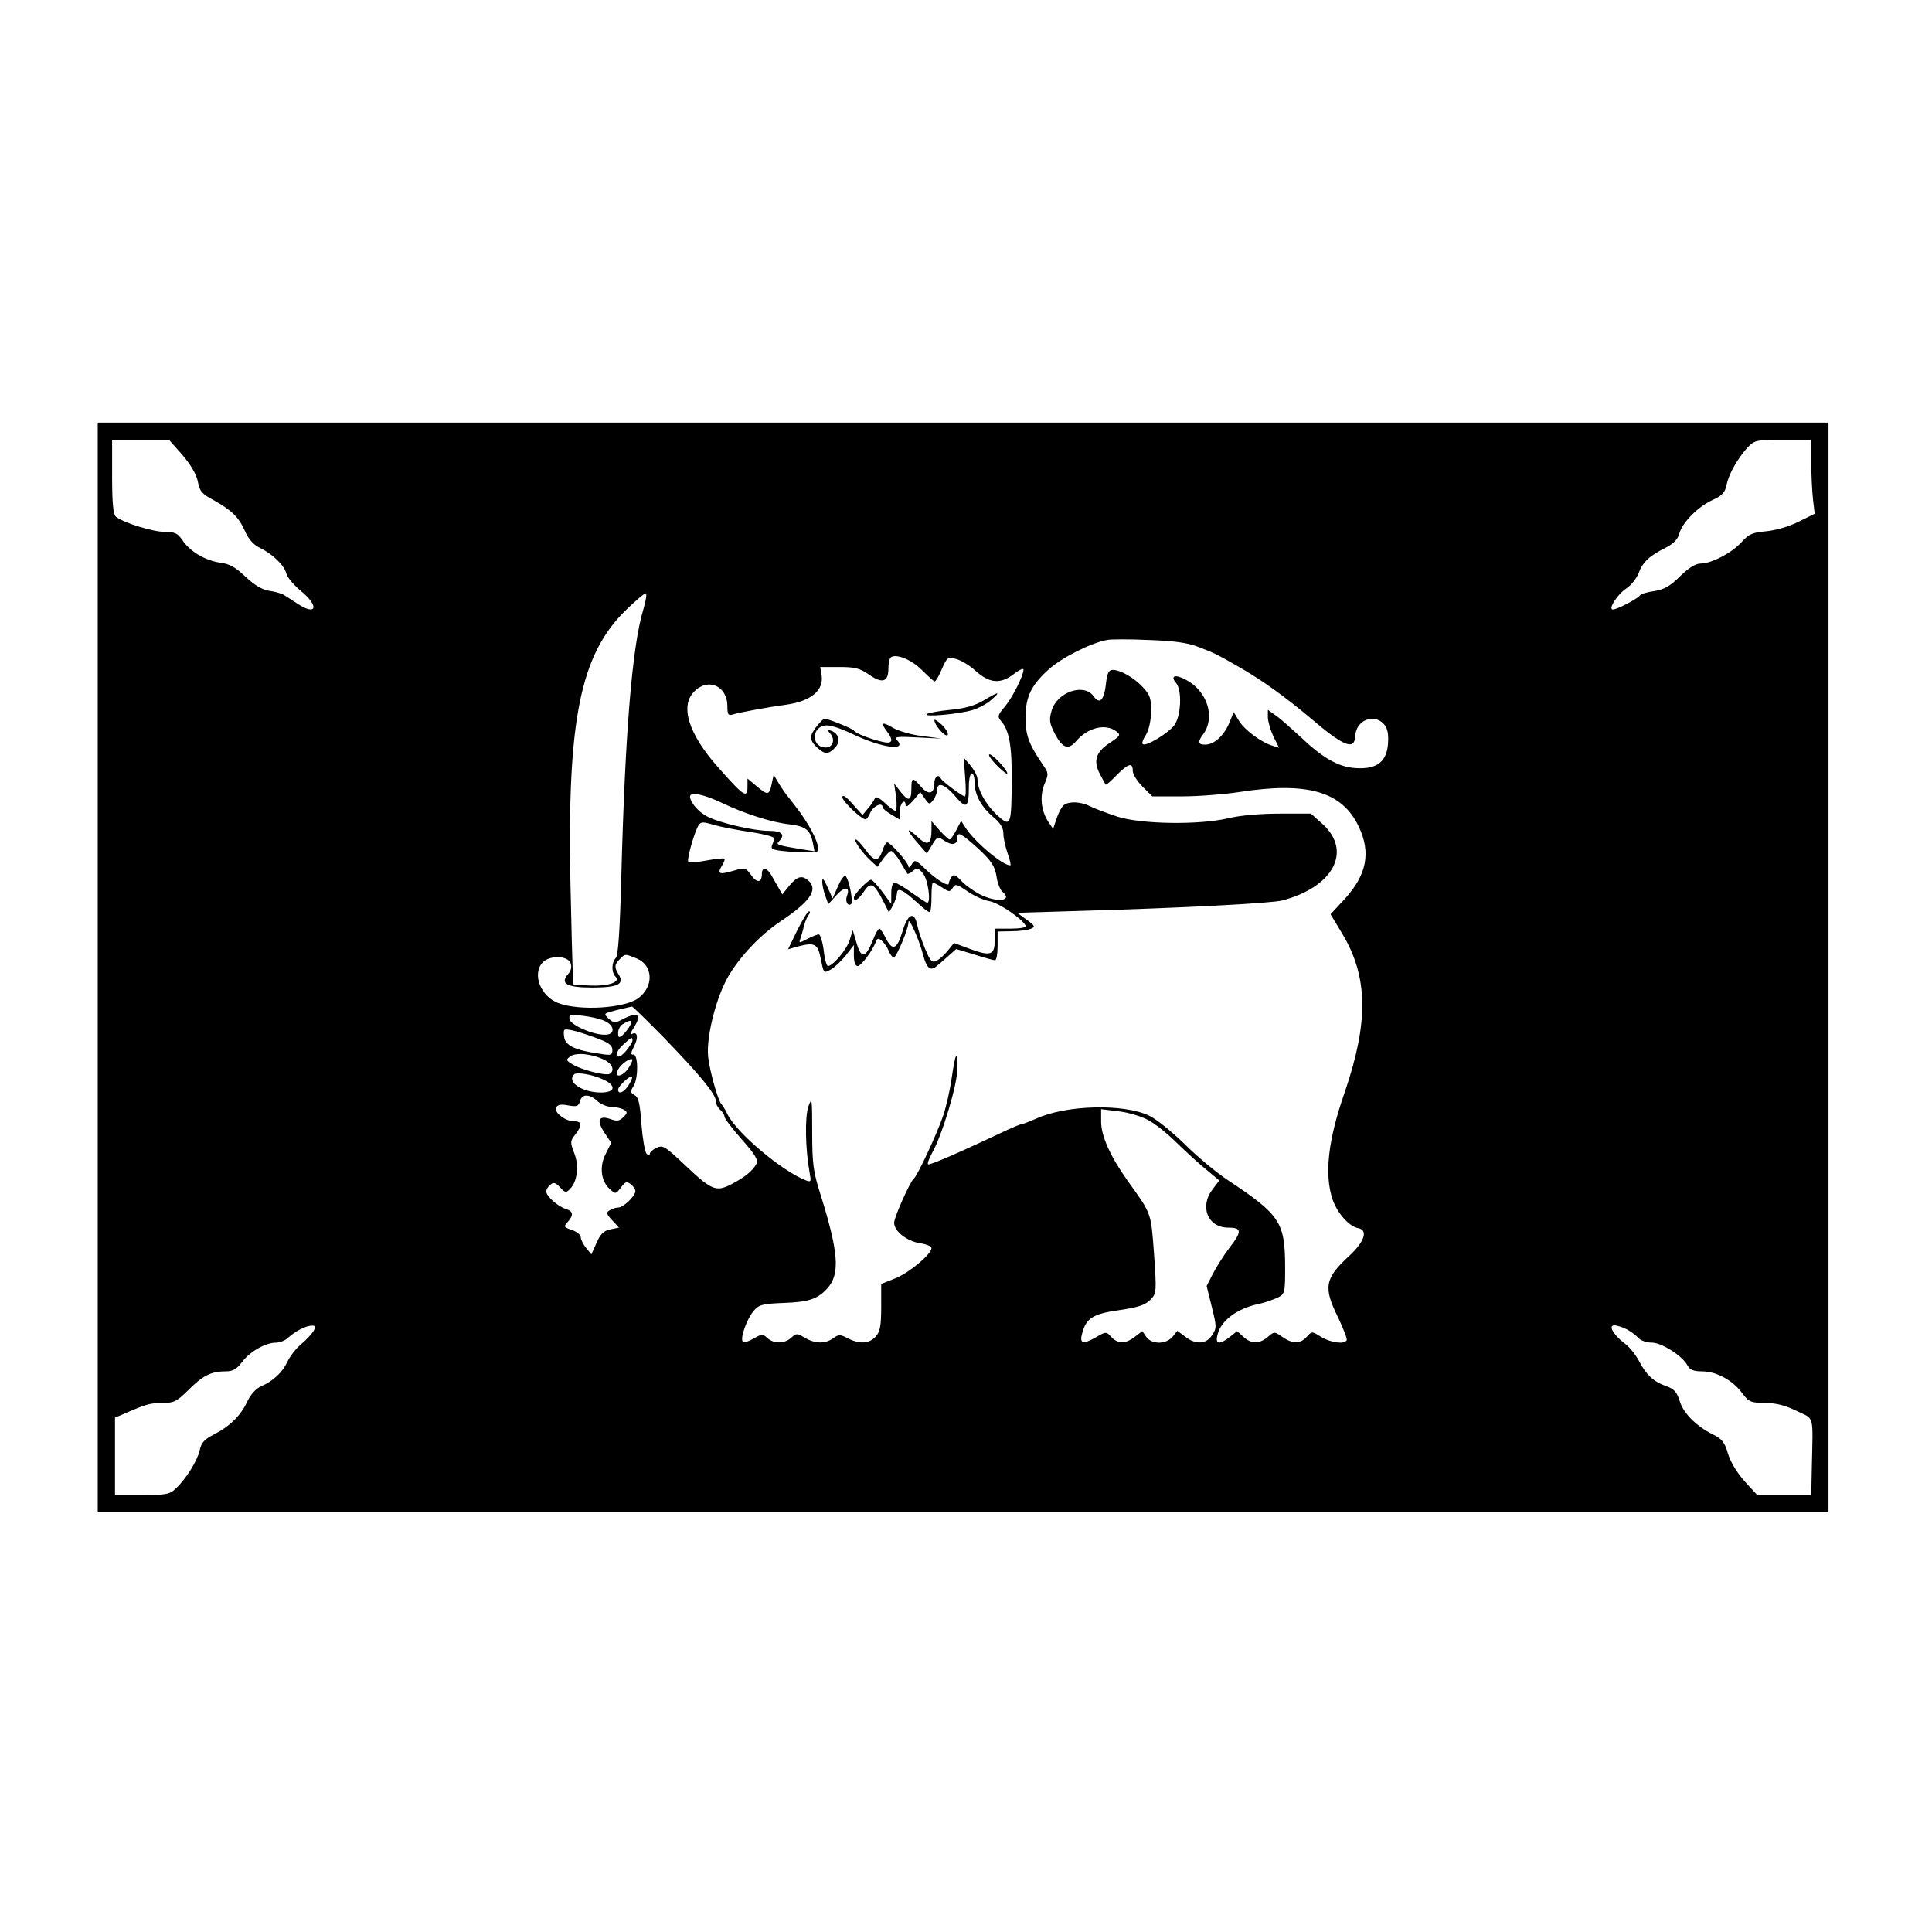 <?xml version="1.0" standalone="no"?>
<!DOCTYPE svg PUBLIC "-//W3C//DTD SVG 20010904//EN"
 "http://www.w3.org/TR/2001/REC-SVG-20010904/DTD/svg10.dtd">
<svg version="1.0" xmlns="http://www.w3.org/2000/svg"
 width="672pt" height="672pt" viewBox="0 0 672 672"
 preserveAspectRatio="xMidYMid meet">
<g transform="translate(0,672) scale(0.1,-0.1)"
fill="#000000" stroke="none">
<path d="M340 3355 l0 -1895 3010 0 3010 0 0 1895 0 1895 -3010 0 -3010 0 0
-1895z m294 1783 c29 -34 48 -66 54 -92 6 -34 14 -44 54 -65 64 -36 88 -59
110 -108 12 -28 30 -48 51 -58 44 -21 86 -61 93 -90 3 -13 26 -40 50 -60 65
-53 56 -89 -11 -45 -16 11 -37 24 -45 29 -8 6 -32 13 -53 16 -26 4 -52 20 -83
49 -35 33 -55 45 -89 49 -52 8 -105 39 -131 79 -16 23 -26 28 -61 28 -41 0
-145 32 -170 53 -9 7 -13 47 -13 138 l0 129 99 0 99 0 46 -52z m5666 -25 c0
-43 3 -101 6 -129 l6 -51 -57 -28 c-33 -17 -81 -30 -113 -33 -46 -4 -59 -10
-83 -36 -32 -37 -105 -76 -143 -76 -18 0 -41 -14 -72 -44 -35 -35 -55 -46 -90
-52 -24 -3 -47 -10 -50 -15 -7 -11 -79 -49 -94 -49 -18 0 16 54 48 74 16 11
34 34 41 51 14 39 37 61 93 89 29 15 44 30 49 50 11 39 64 93 116 117 33 15
43 26 48 51 8 39 38 92 73 131 25 26 30 27 124 27 l98 0 0 -77z m-4063 -515
c-38 -126 -63 -427 -76 -930 -5 -187 -11 -272 -19 -280 -15 -15 -16 -50 -1
-65 19 -19 -26 -34 -89 -31 l-57 3 -3 45 c-1 25 -5 167 -8 315 -11 562 35 788
192 942 36 35 68 62 71 59 3 -3 -1 -29 -10 -58z m1931 -128 c59 -23 62 -24
152 -76 76 -44 151 -99 235 -169 119 -102 157 -117 159 -64 3 54 65 79 100 40
12 -14 16 -32 14 -66 -4 -62 -36 -89 -102 -87 -62 0 -119 30 -196 103 -36 33
-77 70 -92 80 l-28 20 0 -26 c0 -14 9 -44 19 -66 l20 -40 -22 7 c-39 11 -97
54 -117 86 l-19 31 -15 -37 c-19 -45 -52 -75 -83 -76 -27 0 -29 8 -6 39 40 58
12 147 -61 186 -38 21 -57 15 -35 -11 21 -25 17 -114 -6 -146 -22 -29 -100
-76 -110 -66 -4 3 1 18 11 32 10 17 17 48 18 81 0 47 -4 58 -29 85 -32 34 -78
60 -105 60 -13 0 -19 -11 -23 -46 -6 -59 -22 -76 -43 -46 -33 47 -126 16 -146
-49 -9 -31 -8 -43 8 -75 28 -56 49 -65 77 -32 40 47 102 63 140 34 16 -12 14
-15 -23 -40 -48 -31 -58 -62 -35 -107 10 -19 19 -36 21 -38 2 -2 19 13 38 33
41 41 56 45 56 15 0 -12 15 -36 34 -55 l34 -34 104 0 c56 0 146 7 198 15 238
37 358 2 416 -120 43 -90 28 -167 -47 -250 l-51 -55 41 -68 c90 -150 92 -307
8 -552 -58 -166 -71 -285 -42 -372 17 -48 57 -94 90 -100 35 -7 20 -49 -34
-98 -83 -77 -89 -108 -36 -214 18 -39 32 -73 29 -78 -9 -15 -56 -8 -89 12 -32
20 -32 20 -50 0 -23 -25 -49 -25 -85 0 -27 19 -28 19 -50 0 -29 -25 -58 -25
-85 0 l-22 20 -25 -20 c-37 -29 -52 -26 -43 8 12 49 68 91 145 107 19 4 47 14
63 21 27 14 27 16 27 112 -1 151 -18 177 -199 297 -41 27 -109 84 -151 126
-42 41 -97 86 -122 98 -89 43 -290 38 -394 -10 -24 -10 -46 -19 -50 -19 -4 0
-26 -9 -48 -19 -165 -78 -264 -121 -277 -121 -5 0 1 17 12 38 36 62 89 240 89
295 0 68 -7 56 -20 -34 -6 -41 -19 -100 -30 -131 -21 -62 -90 -210 -102 -218
-12 -9 -68 -134 -68 -153 0 -29 43 -63 88 -71 23 -3 42 -11 42 -17 0 -21 -76
-85 -125 -105 l-50 -20 0 -81 c0 -65 -4 -85 -19 -102 -23 -25 -56 -27 -97 -6
-27 14 -32 14 -51 0 -29 -20 -63 -19 -99 2 -26 16 -29 16 -47 0 -23 -21 -60
-22 -83 -1 -16 15 -20 14 -48 -2 -17 -10 -33 -15 -37 -11 -11 10 13 78 37 107
19 22 30 25 103 28 88 3 119 13 153 50 46 50 40 125 -23 327 -25 79 -29 105
-29 217 0 118 -1 124 -13 90 -13 -36 -11 -148 4 -231 6 -31 5 -33 -12 -27 -82
31 -242 165 -274 231 -8 17 -18 32 -21 35 -11 10 -41 116 -46 165 -7 70 29
210 72 282 42 70 110 141 178 187 101 67 132 109 102 140 -24 23 -40 20 -69
-14 l-25 -31 -13 23 c-8 13 -18 32 -24 42 -15 28 -34 32 -34 7 0 -32 -17 -34
-38 -4 -19 26 -21 26 -62 14 -49 -14 -56 -11 -39 18 7 11 11 22 9 24 -3 3 -31
0 -62 -6 -32 -6 -61 -8 -64 -4 -6 6 21 103 36 127 8 12 16 12 52 1 24 -7 81
-18 128 -25 47 -7 84 -17 83 -22 -1 -5 -4 -16 -8 -25 -5 -14 6 -17 72 -22 43
-3 82 -2 86 2 12 12 -16 74 -60 135 -21 28 -40 53 -43 56 -3 3 -16 21 -28 40
l-21 35 -7 -32 c-8 -40 -14 -40 -53 -7 l-31 26 0 -26 c0 -45 -11 -38 -103 66
-102 115 -133 213 -82 263 48 49 115 19 115 -51 0 -30 3 -34 19 -29 23 7 119
25 186 34 85 12 130 49 123 101 l-5 30 66 0 c54 0 71 -4 103 -26 47 -33 68
-26 68 20 0 19 4 37 9 40 20 13 72 -9 108 -45 21 -21 41 -39 44 -39 4 0 15 19
25 43 18 41 21 43 49 35 17 -4 49 -23 70 -43 48 -42 85 -45 132 -9 18 14 33
21 33 15 0 -21 -39 -98 -65 -129 -25 -29 -26 -35 -13 -50 28 -32 38 -85 37
-206 -1 -159 -3 -166 -53 -119 -39 37 -66 87 -66 122 0 11 -11 32 -24 48 l-24
28 5 -68 c3 -37 3 -67 -1 -67 -9 0 -80 53 -84 63 -8 16 -22 5 -22 -17 0 -37
-20 -43 -46 -13 -30 35 -34 34 -34 -8 0 -42 -11 -44 -39 -7 l-21 27 7 -47 c3
-27 2 -48 -3 -48 -4 0 -21 12 -37 28 -20 18 -31 23 -34 15 -3 -7 -13 -23 -24
-35 l-19 -23 -35 39 c-22 25 -35 34 -35 23 0 -14 66 -77 81 -77 3 0 11 11 17
25 11 23 42 36 42 17 0 -4 14 -16 30 -25 l30 -18 0 30 c0 29 20 46 20 19 1 -7
12 1 26 17 l25 30 16 -23 c15 -21 16 -21 29 -5 7 10 14 26 14 36 0 29 27 19
63 -23 39 -46 47 -40 47 36 0 24 5 44 10 44 6 0 10 -15 10 -32 0 -43 24 -86
66 -121 24 -20 34 -37 34 -56 0 -16 7 -47 15 -70 8 -22 12 -41 9 -41 -27 0
-123 81 -155 130 l-16 25 -17 -33 c-9 -17 -19 -32 -23 -32 -3 0 -19 14 -35 32
l-28 32 0 -30 c0 -49 -13 -58 -44 -29 -47 44 -47 31 1 -23 l27 -31 18 30 c18
30 20 30 44 14 26 -17 44 -13 44 11 0 23 13 16 73 -38 46 -43 57 -61 63 -95 3
-24 13 -48 20 -54 41 -34 -21 -40 -81 -8 -22 12 -51 33 -63 47 -19 20 -26 22
-33 11 -5 -8 -9 -18 -9 -22 0 -13 -43 13 -81 50 -34 33 -38 34 -48 16 -6 -10
-11 -13 -11 -7 0 13 -63 84 -74 84 -4 0 -12 -13 -17 -30 -14 -39 -28 -38 -59
5 -14 19 -29 35 -33 35 -11 0 24 -49 53 -75 l22 -20 20 28 c11 15 23 27 28 27
5 0 19 -17 31 -37 12 -21 24 -40 25 -42 2 -2 11 2 20 10 14 12 19 10 35 -10
17 -21 28 -101 14 -101 -3 0 -27 16 -54 35 -26 19 -53 35 -60 35 -6 0 -11 -16
-11 -37 l0 -37 -31 42 c-17 23 -35 42 -39 42 -11 0 -60 -51 -60 -62 0 -17 16
-7 35 21 23 35 35 29 67 -33 l20 -40 14 25 c7 13 13 32 14 42 0 23 24 11 74
-36 20 -19 38 -32 41 -29 3 3 5 27 5 54 0 26 2 48 5 48 3 0 18 -8 32 -17 24
-16 27 -16 37 -1 9 15 14 13 51 -12 23 -16 58 -32 79 -35 33 -7 116 -64 124
-86 2 -5 -21 -9 -52 -9 l-56 0 0 -40 c0 -52 -14 -57 -85 -31 l-57 21 -20 -25
c-11 -14 -28 -30 -39 -36 -17 -9 -22 -4 -40 38 -11 26 -24 63 -28 83 -10 52
-33 44 -52 -20 -19 -63 -35 -69 -58 -23 -9 18 -19 33 -22 33 -4 0 -14 -17 -22
-38 -26 -65 -41 -68 -57 -14 l-14 47 -10 -33 c-9 -33 -59 -92 -76 -92 -5 0
-12 25 -15 55 -4 30 -12 55 -17 55 -5 0 -23 -7 -40 -16 -29 -15 -30 -15 -24 1
3 9 9 29 12 43 4 15 11 33 17 40 5 6 6 12 1 12 -5 0 -23 -30 -41 -66 l-32 -66
27 8 c66 18 76 13 87 -41 10 -51 10 -51 35 -37 14 8 37 30 53 50 l27 35 0 -36
c0 -23 5 -37 13 -37 12 0 50 50 63 83 5 14 9 15 21 5 8 -7 19 -22 24 -35 5
-13 13 -23 18 -23 9 0 51 99 51 123 1 20 38 -64 51 -115 13 -49 27 -58 51 -35
8 6 25 22 39 34 l25 22 63 -19 c34 -11 67 -20 72 -20 5 0 9 23 9 50 l0 50 48
1 c26 0 56 4 66 8 18 7 17 10 -13 32 l-33 24 229 7 c347 10 654 26 693 36 179
47 244 172 140 266 l-40 36 -109 0 c-65 0 -138 -6 -178 -16 -103 -24 -300 -21
-385 5 -36 12 -79 28 -95 36 -31 16 -71 19 -91 6 -7 -4 -19 -25 -26 -46 l-13
-38 -17 25 c-25 39 -30 89 -13 131 15 35 15 38 -9 72 -47 70 -57 99 -57 162 1
70 20 110 81 165 46 41 145 91 202 102 14 3 79 3 145 0 87 -3 134 -9 173 -24z
m-1654 -544 c75 -36 172 -67 230 -73 58 -7 74 -19 83 -63 l6 -31 -39 6 c-91
15 -96 17 -85 28 24 24 11 37 -36 37 -51 0 -172 28 -213 50 -30 15 -59 49 -60
69 0 18 47 9 114 -23z m-299 -540 c57 -24 60 -97 5 -138 -48 -35 -203 -45
-278 -17 -61 23 -92 100 -55 141 24 26 89 25 98 -3 4 -12 1 -27 -9 -37 -29
-33 -5 -47 83 -47 90 0 114 12 93 45 -16 26 -15 35 4 54 19 19 17 19 59 2z
m92 -273 c126 -130 183 -199 183 -223 0 -10 7 -23 15 -30 8 -7 15 -18 15 -24
0 -6 27 -42 60 -79 47 -53 58 -72 51 -85 -13 -25 -41 -47 -87 -71 -54 -28 -69
-21 -163 68 -67 63 -75 69 -97 59 -13 -6 -24 -16 -24 -22 0 -6 -4 -6 -11 1 -6
6 -14 53 -18 103 -5 72 -10 94 -24 101 -15 9 -15 13 -3 32 17 28 16 113 -2
109 -9 -1 -8 6 3 28 17 32 12 55 -8 43 -7 -4 -4 5 6 20 31 48 17 60 -37 32
-26 -14 -31 -14 -49 2 -19 18 -18 18 29 30 27 6 50 12 52 12 2 1 51 -47 109
-106z m-204 56 c37 -17 37 -49 0 -48 -43 0 -118 34 -122 54 -3 16 3 17 46 12
27 -3 61 -11 76 -18z m88 -17 c-5 -10 -17 -24 -25 -32 -14 -11 -16 -9 -16 8 0
12 8 26 18 31 26 16 34 13 23 -7z m-118 -42 c44 -16 57 -26 57 -42 0 -18 -4
-20 -45 -13 -86 12 -120 29 -123 60 -3 26 -2 27 25 22 16 -3 54 -15 86 -27z
m127 -9 c0 -6 -11 -22 -23 -37 -16 -18 -26 -23 -31 -16 -4 7 5 23 20 37 30 28
34 30 34 16z m-97 -68 c27 -13 36 -37 18 -48 -13 -8 -100 14 -130 33 -23 14
-23 16 -7 28 20 14 76 9 119 -13z m83 -28 c-20 -31 -53 -36 -36 -5 10 19 42
42 49 35 2 -3 -4 -16 -13 -30z m-83 -42 c42 -21 35 -43 -13 -43 -65 0 -120 37
-93 63 9 10 71 -2 106 -20z m83 -18 c-16 -25 -36 -33 -36 -15 0 12 42 51 48
45 3 -2 -3 -16 -12 -30z m-108 -55 c12 -11 34 -20 49 -20 15 0 35 -5 43 -10
13 -8 13 -11 -2 -26 -13 -13 -22 -15 -46 -6 -41 14 -48 -6 -18 -50 l22 -33
-19 -38 c-23 -44 -17 -95 14 -123 20 -18 21 -18 39 6 15 20 20 22 34 11 9 -7
16 -18 16 -24 0 -17 -42 -57 -59 -57 -9 0 -23 -5 -31 -10 -12 -7 -11 -13 9
-34 l24 -26 -30 -6 c-23 -5 -34 -15 -48 -47 l-18 -40 -18 22 c-11 13 -19 30
-19 38 0 8 -14 19 -31 25 -28 9 -29 12 -15 27 22 24 20 38 -6 46 -28 9 -68 44
-68 61 0 6 6 17 14 23 11 10 18 8 34 -9 18 -19 21 -20 35 -5 25 25 32 81 14
125 -14 37 -14 41 4 64 25 32 24 46 -5 46 -31 0 -72 33 -61 49 5 9 19 11 42 6
29 -5 35 -3 40 14 7 27 33 27 61 1z m1910 -63 c24 -11 71 -48 105 -82 34 -33
81 -76 105 -95 l43 -36 -22 -29 c-48 -60 -19 -135 53 -135 48 0 49 -13 3 -72
-19 -25 -44 -65 -56 -88 l-22 -43 18 -73 c17 -68 17 -74 1 -98 -20 -32 -58
-34 -94 -5 l-27 20 -16 -20 c-23 -28 -73 -28 -92 -1 l-14 20 -26 -20 c-32 -25
-59 -25 -82 0 -17 19 -18 19 -56 -3 -42 -24 -55 -20 -45 15 14 53 37 68 129
81 68 10 91 18 109 37 21 22 21 26 12 159 -11 147 -8 137 -94 257 -58 82 -90
153 -90 202 l0 44 58 -7 c31 -3 76 -16 100 -28z m-2897 -736 c-6 -10 -25 -31
-43 -46 -18 -15 -40 -43 -48 -61 -18 -38 -50 -68 -92 -86 -18 -8 -36 -28 -48
-53 -22 -48 -60 -86 -117 -115 -32 -16 -43 -29 -48 -53 -8 -37 -47 -100 -83
-134 -22 -21 -34 -23 -118 -23 l-94 0 0 135 0 134 33 14 c75 33 90 37 132 37
39 0 50 5 90 45 50 50 79 65 129 65 26 0 39 7 59 34 28 36 81 66 118 66 12 0
31 7 41 17 26 23 60 41 81 42 14 1 16 -3 8 -18z m4568 5 c15 -8 33 -22 40 -30
8 -9 28 -16 46 -16 35 0 107 -46 125 -80 8 -15 21 -20 51 -20 49 0 106 -31
139 -76 23 -31 30 -33 80 -34 39 0 71 -9 110 -28 62 -30 56 -8 52 -197 l-2
-95 -94 0 -94 0 -45 49 c-27 31 -49 68 -57 96 -11 38 -20 50 -53 66 -59 30
-103 75 -115 117 -9 29 -19 41 -45 50 -46 16 -71 40 -96 88 -12 22 -34 50 -51
62 -38 29 -57 62 -35 62 9 0 28 -6 44 -14z"/>
<path d="M3422 4284 c-31 -18 -64 -28 -117 -33 -41 -4 -78 -11 -82 -15 -10
-11 111 0 159 14 21 6 50 22 65 35 36 31 28 31 -25 -1z"/>
<path d="M2841 4194 c-27 -34 -26 -48 1 -74 27 -25 40 -25 64 1 19 22 12 48
-17 58 -12 4 -12 2 0 -12 17 -21 7 -47 -17 -47 -47 0 -52 65 -6 76 16 4 48 -5
99 -29 105 -50 195 -61 153 -19 -9 9 8 11 73 7 l84 -4 -68 9 c-37 4 -83 18
-102 29 -37 22 -43 18 -20 -13 25 -33 19 -45 -17 -36 -43 10 -91 29 -98 39 -5
7 -89 41 -102 41 -4 0 -16 -12 -27 -26z"/>
<path d="M3250 4215 c1 -18 38 -60 46 -52 4 4 -4 20 -19 35 -15 14 -27 22 -27
17z"/>
<path d="M3440 4094 c0 -6 16 -26 36 -45 22 -20 32 -26 26 -14 -13 25 -62 72
-62 59z"/>
<path d="M2915 3638 l-19 -43 -18 40 c-13 29 -18 34 -18 18 0 -12 5 -34 11
-50 l10 -28 29 32 c28 31 48 29 36 -3 -7 -18 2 -37 14 -29 9 5 -6 85 -19 98
-4 4 -16 -12 -26 -35z"/>
</g>
</svg>
